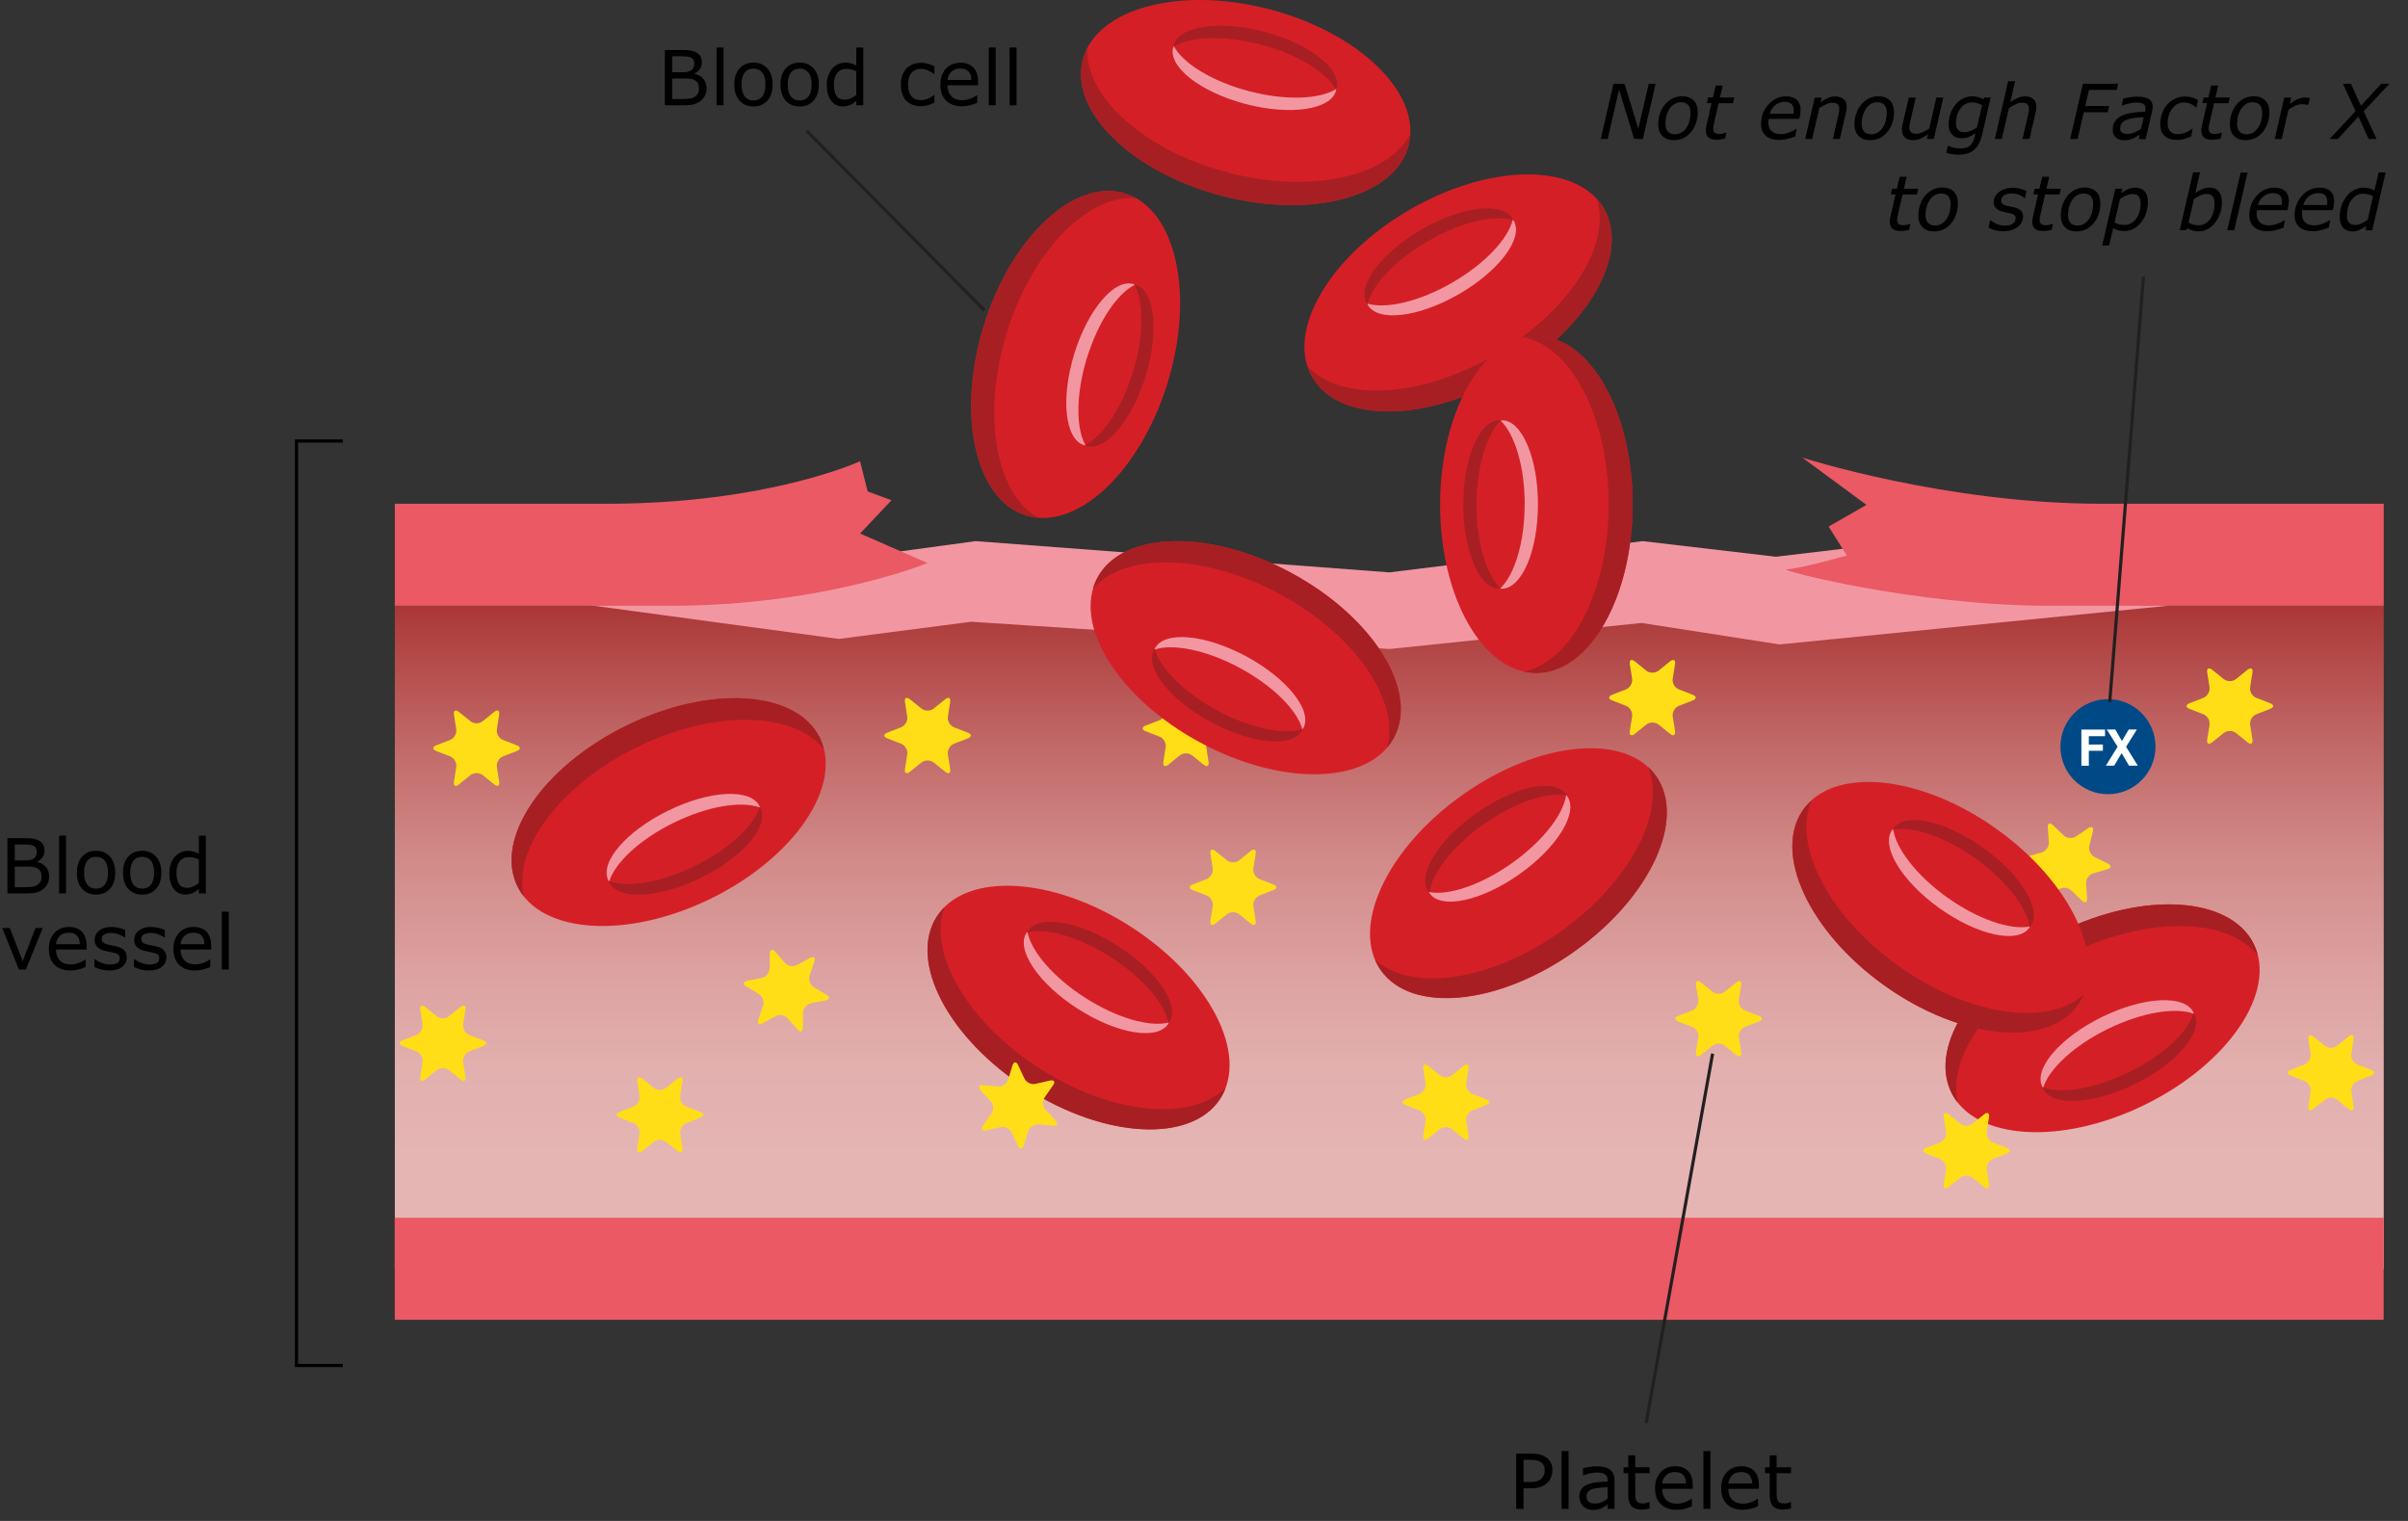 <?xml version="1.0" encoding="UTF-8"?><svg id="uuid-9b96e416-9527-46fc-bf07-4536acf724f9" xmlns="http://www.w3.org/2000/svg" xmlns:xlink="http://www.w3.org/1999/xlink" viewBox="0 0 380 240"><rect x="0" y="0" width="380" height="240" fill="#333333" stroke="none"/><defs><linearGradient id="uuid-4a6ae97a-cd82-46a7-90a2-18859c82b311" x1="-58.01" y1="45.16" x2="-58.01" y2="149.78" gradientTransform="translate(161.22 245.37) rotate(-180)" gradientUnits="userSpaceOnUse"><stop offset=".17" stop-color="#e5b5b3"/><stop offset=".3" stop-color="#e2b0ae"/><stop offset=".45" stop-color="#dca1a0"/><stop offset=".62" stop-color="#d18a88"/><stop offset=".79" stop-color="#c16968"/><stop offset=".97" stop-color="#ae3f3e"/><stop offset="1" stop-color="#aa3636"/></linearGradient></defs><g><polygon points="62.31 95.59 97.67 95.59 133.15 100.53 153.26 97.62 220.18 99.74 258.63 95.59 280.24 99.54 326.99 95.59 376.17 95.59 376.17 200.21 62.31 200.21 62.31 95.59" fill="url(#uuid-4a6ae97a-cd82-46a7-90a2-18859c82b311)"/><polygon points="83.39 94.19 132.36 100.82 153.26 98.11 219.24 102.41 259.03 98.3 280.84 101.69 342.09 95.59 322.01 82.89 280.24 87.85 259.23 85.39 219.24 90.32 153.97 85.39 130.02 88.64 91.52 81.7 83.39 94.19" fill="#f297a2"/><rect x="62.31" y="192.16" width="313.86" height="16.1" transform="translate(438.47 400.42) rotate(-180)" fill="#ea5964"/><path d="M322.2,134.51c.66-.19,1.17-.91,1.12-1.6l-.16-2.32c-.05-.69,.32-.86,.82-.38l1.68,1.61c.5,.48,1.37,.55,1.94,.17l1.93-1.3c.57-.38,.91-.15,.74,.52l-.56,2.26c-.16,.67,.21,1.46,.83,1.77l2.09,1.02c.62,.3,.58,.71-.08,.9l-2.23,.65c-.66,.19-1.17,.91-1.12,1.6l.16,2.32c.05,.69-.32,.86-.82,.38l-1.68-1.61c-.5-.48-1.37-.55-1.94-.17l-1.93,1.3c-.57,.38-.91,.15-.74-.52l.56-2.26c.16-.67-.21-1.46-.83-1.77l-2.09-1.02c-.62-.3-.58-.71,.08-.9l2.23-.65Z" fill="#ffde17"/><circle cx="331.65" cy="116.99" r="4.66" fill="#88bae2"/><g><ellipse cx="170.21" cy="159" rx="15.19" ry="26.58" transform="translate(-55.53 216.4) rotate(-57.32)" fill="#d51f26"/><path d="M171.22,157.43c-5.06-3.25-8.53-7.36-9.08-10.4-.05,.07-.11,.12-.16,.19-1.7,2.65,1.93,8.01,8.11,11.97,6.18,3.96,12.56,5.03,14.26,2.38,.05-.07,.07-.15,.11-.22-2.99,.76-8.18-.67-13.24-3.92Z" fill="#f297a2"/><path d="M175.31,151.05c5.06,3.25,8.53,7.36,9.08,10.4,.05-.07,.11-.12,.16-.19,1.7-2.65-1.93-8.01-8.11-11.97-6.18-3.96-12.56-5.03-14.26-2.38-.05,.07-.07,.15-.11,.22,2.99-.76,8.18,.67,13.24,3.92Z" fill="#a71f23"/><path d="M164.06,168.59c-11.41-7.32-17.69-18.24-15.02-25.43-.45,.45-.86,.94-1.21,1.48-4.53,7.06,1.81,19.21,14.17,27.14,12.36,7.93,26.05,8.63,30.58,1.57,.35-.54,.62-1.12,.85-1.71-5.42,5.42-17.96,4.27-29.37-3.05Z" fill="#a71f23"/></g><g><ellipse cx="331.8" cy="160.7" rx="26.58" ry="15.19" transform="translate(-36.86 162.66) rotate(-26.15)" fill="#d51f26"/><path d="M332.62,162.37c5.4-2.65,10.71-3.48,13.6-2.39-.03-.08-.05-.16-.08-.24-1.39-2.82-7.85-2.49-14.44,.74-6.59,3.23-10.81,8.15-9.42,10.97,.04,.07,.09,.14,.14,.21,.9-2.95,4.81-6.65,10.21-9.3Z" fill="#f297a2"/><path d="M335.96,169.18c-5.4,2.65-10.71,3.48-13.6,2.39,.03,.08,.05,.16,.08,.24,1.39,2.82,7.85,2.49,14.44-.74,6.59-3.23,10.81-8.15,9.42-10.97-.04-.07-.09-.14-.14-.21-.9,2.95-4.81,6.65-10.21,9.3Z" fill="#a71f23"/><path d="M326.78,150.47c12.17-5.97,24.76-5.69,29.53,.31-.15-.62-.36-1.22-.64-1.8-3.7-7.53-17.38-8.39-30.56-1.92-13.18,6.47-20.87,17.82-17.17,25.35,.28,.58,.63,1.11,1.03,1.61-1.83-7.45,5.65-17.58,17.81-23.55Z" fill="#a71f23"/></g><g><ellipse cx="105.51" cy="128.15" rx="26.58" ry="15.19" transform="translate(-45.67 59.61) rotate(-26.15)" fill="#d51f26"/><path d="M106.33,129.82c5.4-2.65,10.71-3.48,13.6-2.39-.03-.08-.05-.16-.08-.24-1.39-2.82-7.85-2.49-14.44,.74-6.59,3.23-10.81,8.15-9.42,10.97,.04,.07,.09,.14,.14,.21,.9-2.95,4.81-6.65,10.21-9.3Z" fill="#f297a2"/><path d="M109.68,136.63c-5.4,2.65-10.71,3.48-13.6,2.39,.03,.08,.05,.16,.08,.24,1.39,2.82,7.85,2.49,14.44-.74s10.81-8.15,9.42-10.97c-.04-.07-.09-.14-.14-.21-.9,2.95-4.81,6.65-10.21,9.3Z" fill="#a71f23"/><path d="M100.49,117.92c12.17-5.97,24.76-5.69,29.53,.31-.15-.62-.36-1.22-.64-1.8-3.7-7.53-17.38-8.39-30.56-1.92-13.18,6.47-20.87,17.82-17.17,25.35,.28,.58,.63,1.11,1.03,1.61-1.83-7.45,5.65-17.58,17.81-23.55Z" fill="#a71f23"/></g><g><ellipse cx="169.74" cy="55.93" rx="26.58" ry="15.19" transform="translate(66.45 201.78) rotate(-72.93)" fill="#d51f26"/><path d="M171.53,56.48c1.77-5.75,4.8-10.19,7.57-11.55-.08-.03-.15-.08-.23-.1-3.01-.92-7.19,4.02-9.35,11.03-2.15,7.02-1.46,13.45,1.54,14.38,.08,.02,.16,.03,.25,.04-1.54-2.68-1.55-8.06,.21-13.81Z" fill="#f297a2"/><path d="M178.78,58.71c-1.77,5.75-4.8,10.19-7.57,11.55,.08,.03,.15,.08,.23,.1,3.01,.92,7.19-4.02,9.35-11.03,2.15-7.02,1.46-13.45-1.54-14.38-.08-.02-.16-.03-.25-.04,1.54,2.68,1.55,8.06-.21,13.81Z" fill="#a71f23"/><path d="M158.85,52.59c3.98-12.96,12.8-21.94,20.45-21.31-.56-.31-1.14-.57-1.75-.76-8.02-2.46-18.01,6.92-22.32,20.95-4.31,14.03-1.3,27.41,6.72,29.87,.62,.19,1.24,.3,1.88,.35-6.68-3.76-8.95-16.15-4.97-29.11Z" fill="#a71f23"/></g><g><ellipse cx="230.1" cy="46.21" rx="26.58" ry="15.19" transform="translate(7.72 121.25) rotate(-30)" fill="#d51f26"/><path d="M229.17,44.6c-5.21,3.01-10.45,4.2-13.41,3.3,.03,.08,.06,.16,.1,.23,1.57,2.72,8,1.96,14.36-1.71s10.24-8.85,8.66-11.58c-.04-.07-.1-.13-.15-.2-.7,3.01-4.35,6.96-9.56,9.96Z" fill="#f297a2"/><path d="M225.37,38.03c5.21-3.01,10.45-4.2,13.41-3.3-.03-.08-.06-.16-.1-.23-1.57-2.72-8-1.96-14.36,1.71-6.36,3.67-10.24,8.85-8.66,11.58,.04,.07,.1,.13,.15,.2,.7-3.01,4.35-6.96,9.56-9.96Z" fill="#a71f23"/><path d="M235.8,56.08c-11.74,6.78-24.32,7.35-29.48,1.67,.19,.61,.44,1.19,.76,1.75,4.2,7.27,17.9,7.2,30.62-.14,12.71-7.34,19.62-19.18,15.43-26.45-.32-.56-.71-1.07-1.13-1.54,2.33,7.31-4.45,17.92-16.19,24.7Z" fill="#a71f23"/></g><g><ellipse cx="306.23" cy="143.17" rx="15.19" ry="26.58" transform="translate(11.98 309.58) rotate(-54.55)" fill="#d51f26"/><path d="M307.32,141.64c-4.9-3.49-8.16-7.77-8.57-10.83-.05,.06-.12,.12-.17,.18-1.82,2.56,1.54,8.09,7.52,12.35,5.98,4.26,12.31,5.63,14.13,3.07,.05-.07,.08-.15,.12-.22-3.03,.61-8.14-1.07-13.04-4.56Z" fill="#f297a2"/><path d="M311.72,135.46c4.9,3.49,8.16,7.77,8.57,10.83,.05-.06,.12-.12,.17-.18,1.82-2.56-1.54-8.09-7.52-12.35-5.98-4.26-12.31-5.63-14.13-3.07-.05,.07-.08,.15-.12,.22,3.03-.61,8.14,1.07,13.04,4.56Z" fill="#a71f23"/><path d="M299.63,152.45c-11.04-7.86-16.78-19.07-13.77-26.12-.47,.43-.9,.9-1.28,1.42-4.87,6.83,.88,19.28,12.84,27.79,11.96,8.52,25.6,9.88,30.47,3.05,.37-.52,.68-1.08,.93-1.67-5.68,5.15-18.15,3.39-29.19-4.47Z" fill="#a71f23"/></g><g><ellipse cx="239.62" cy="137.77" rx="26.58" ry="15.19" transform="translate(-35.59 163.43) rotate(-35.22)" fill="#d51f26"/><path d="M238.54,136.24c-4.91,3.47-10.03,5.13-13.05,4.51,.04,.07,.07,.15,.12,.22,1.81,2.57,8.15,1.22,14.14-3.01,6-4.23,9.39-9.75,7.57-12.32-.05-.07-.11-.12-.17-.19-.42,3.06-3.7,7.32-8.61,10.79Z" fill="#f297a2"/><path d="M234.17,130.04c4.91-3.47,10.03-5.13,13.05-4.51-.04-.07-.07-.15-.12-.22-1.81-2.57-8.15-1.22-14.14,3.01-6,4.23-9.39,9.75-7.57,12.32,.05,.07,.11,.12,.17,.19,.42-3.06,3.7-7.32,8.61-10.79Z" fill="#a71f23"/><path d="M246.19,147.07c-11.07,7.82-23.55,9.53-29.21,4.35,.25,.59,.55,1.15,.92,1.67,4.84,6.85,18.48,5.54,30.48-2.92,11.99-8.47,17.79-20.89,12.95-27.74-.37-.53-.8-1-1.27-1.43,2.98,7.06-2.8,18.25-13.88,26.07Z" fill="#a71f23"/></g><g><ellipse cx="196.58" cy="16.18" rx="15.19" ry="26.58" transform="translate(130.75 202.12) rotate(-75.21)" fill="#d51f26"/><path d="M197.06,14.38c-5.82-1.54-10.38-4.39-11.84-7.11-.03,.08-.07,.15-.09,.23-.8,3.04,4.3,7.03,11.4,8.9s13.5,.93,14.31-2.11c.02-.08,.02-.16,.04-.25-2.62,1.64-7.99,1.87-13.81,.34Z" fill="#f297a2"/><path d="M199,7.04c5.82,1.54,10.38,4.39,11.84,7.11,.03-.08,.07-.15,.09-.23,.8-3.04-4.3-7.03-11.4-8.9s-13.5-.93-14.31,2.11c-.02,.08-.02,.16-.04,.25,2.62-1.64,7.99-1.87,13.81-.34Z" fill="#a71f23"/><path d="M193.68,27.2c-13.11-3.46-22.43-11.92-22.1-19.58-.29,.57-.53,1.16-.69,1.78-2.14,8.11,7.63,17.73,21.82,21.47,14.2,3.75,27.44,.21,29.58-7.9,.16-.62,.25-1.25,.28-1.89-3.49,6.83-15.78,9.58-28.89,6.12Z" fill="#a71f23"/></g><g><ellipse cx="242.47" cy="79.61" rx="26.58" ry="15.19" transform="translate(162.46 321.95) rotate(-89.91)" fill="#d51f26"/><path d="M240.6,79.61c0,6.01-1.61,11.15-3.87,13.26,.08,0,.16,.03,.25,.03,3.15,0,5.71-5.94,5.72-13.28,.01-7.34-2.53-13.3-5.67-13.3-.08,0-.16,.02-.25,.03,2.25,2.11,3.84,7.25,3.83,13.27Z" fill="#f297a2"/><path d="M233.01,79.6c0-6.01,1.61-11.15,3.87-13.26-.08,0-.16-.03-.25-.03-3.15,0-5.71,5.94-5.72,13.28-.01,7.34,2.53,13.3,5.67,13.3,.08,0,.16-.02,.25-.03-2.25-2.11-3.84-7.25-3.83-13.27Z" fill="#a71f23"/><path d="M253.86,79.63c-.02,13.56-5.84,24.72-13.34,26.35,.62,.14,1.25,.22,1.9,.22,8.39,.01,15.21-11.88,15.23-26.56,.02-14.68-6.76-26.59-15.15-26.61-.64,0-1.28,.08-1.9,.21,7.49,1.65,13.27,12.84,13.25,26.39Z" fill="#a71f23"/></g><path d="M135.73,72.78s-14.47,6.71-40,6.71H62.31v16.1h43.5c24.21,0,40.56-6.75,40.56-6.75l-10.64-4.65,4.96-5.26-3.77-1.38-1.19-4.76Z" fill="#ea5964"/><path d="M284.44,72.22l10.1,7.45-5.97,3.42,2.87,4.57s-7.73,2.17-9.51,2.17,20.14,5.76,41.54,5.76h52.7v-16.1h-44.51c-24.65,0-47.21-7.27-47.21-7.27Z" fill="#ea5964"/><path d="M145.4,111.8c.54,.43,1.41,.43,1.95,0l1.81-1.46c.54-.43,.89-.23,.78,.45l-.36,2.29c-.11,.68,.33,1.44,.98,1.69l2.17,.84c.64,.25,.64,.65,0,.9l-2.17,.84c-.64,.25-1.08,1.01-.98,1.69l.36,2.29c.11,.68-.25,.88-.78,.45l-1.81-1.46c-.54-.43-1.41-.43-1.95,0l-1.81,1.46c-.54,.43-.89,.23-.78-.45l.36-2.29c.11-.68-.33-1.44-.98-1.69l-2.17-.84c-.64-.25-.64-.65,0-.9l2.17-.84c.64-.25,1.08-1.01,.98-1.69l-.36-2.29c-.11-.68,.25-.88,.78-.45l1.81,1.46Z" fill="#ffde17"/><path d="M74.23,113.8c.54,.43,1.41,.43,1.95,0l1.81-1.46c.54-.43,.89-.23,.78,.45l-.36,2.29c-.11,.68,.33,1.44,.98,1.69l2.17,.84c.64,.25,.64,.65,0,.9l-2.17,.84c-.64,.25-1.08,1.01-.98,1.69l.36,2.29c.11,.68-.25,.88-.78,.45l-1.81-1.46c-.54-.43-1.41-.43-1.95,0l-1.81,1.46c-.54,.43-.89,.23-.78-.45l.36-2.29c.11-.68-.33-1.44-.98-1.69l-2.17-.84c-.64-.25-.64-.65,0-.9l2.17-.84c.64-.25,1.08-1.01,.98-1.69l-.36-2.29c-.11-.68,.25-.88,.78-.45l1.81,1.46Z" fill="#ffde17"/><path d="M123.87,151.94c.45,.52,1.32,.67,1.92,.34l2.03-1.12c.6-.33,.91-.07,.69,.58l-.75,2.2c-.22,.65,.08,1.48,.67,1.83l1.99,1.2c.59,.36,.52,.76-.16,.89l-2.28,.45c-.68,.13-1.24,.81-1.25,1.5l-.04,2.32c-.01,.69-.39,.83-.85,.31l-1.53-1.75c-.45-.52-1.32-.67-1.92-.34l-2.03,1.12c-.6,.33-.91,.07-.69-.58l.75-2.2c.22-.65-.08-1.48-.67-1.83l-1.99-1.2c-.59-.36-.52-.76,.16-.89l2.28-.45c.68-.13,1.24-.81,1.25-1.5l.04-2.32c.01-.69,.39-.83,.85-.31l1.53,1.75Z" fill="#ffde17"/><path d="M186.18,110.68c.54,.43,1.41,.43,1.95,0l1.81-1.46c.54-.43,.89-.23,.78,.45l-.36,2.29c-.11,.68,.33,1.44,.98,1.69l2.17,.84c.64,.25,.64,.65,0,.9l-2.17,.84c-.64,.25-1.08,1.01-.98,1.69l.36,2.29c.11,.68-.25,.88-.78,.45l-1.81-1.46c-.54-.43-1.41-.43-1.95,0l-1.81,1.46c-.54,.43-.89,.23-.78-.45l.36-2.29c.11-.68-.33-1.44-.98-1.69l-2.17-.84c-.64-.25-.64-.65,0-.9l2.17-.84c.64-.25,1.08-1.01,.98-1.69l-.36-2.29c-.11-.68,.25-.88,.78-.45l1.81,1.46Z" fill="#ffde17"/><path d="M103.16,171.66c.54,.43,1.41,.43,1.95,0l1.81-1.46c.54-.43,.89-.23,.78,.45l-.36,2.29c-.11,.68,.33,1.44,.98,1.69l2.17,.84c.64,.25,.64,.65,0,.9l-2.17,.84c-.64,.25-1.08,1.01-.98,1.69l.36,2.29c.11,.68-.25,.88-.78,.45l-1.81-1.46c-.54-.43-1.41-.43-1.95,0l-1.81,1.46c-.54,.43-.89,.23-.78-.45l.36-2.29c.11-.68-.33-1.44-.98-1.69l-2.17-.84c-.64-.25-.64-.65,0-.9l2.17-.84c.64-.25,1.08-1.01,.98-1.69l-.36-2.29c-.11-.68,.25-.88,.78-.45l1.81,1.46Z" fill="#ffde17"/><path d="M68.91,160.35c.54,.43,1.41,.43,1.95,0l1.81-1.46c.54-.43,.89-.23,.78,.45l-.36,2.29c-.11,.68,.33,1.44,.98,1.69l2.17,.84c.64,.25,.64,.65,0,.9l-2.17,.84c-.64,.25-1.08,1.01-.98,1.69l.36,2.29c.11,.68-.25,.88-.78,.45l-1.81-1.46c-.54-.43-1.41-.43-1.95,0l-1.81,1.46c-.54,.43-.89,.23-.78-.45l.36-2.29c.11-.68-.33-1.44-.98-1.69l-2.17-.84c-.64-.25-.64-.65,0-.9l2.17-.84c.64-.25,1.08-1.01,.98-1.69l-.36-2.29c-.11-.68,.25-.88,.78-.45l1.81,1.46Z" fill="#ffde17"/><path d="M193.61,135.75c.54,.43,1.41,.43,1.95,0l1.81-1.46c.54-.43,.89-.23,.78,.45l-.36,2.29c-.11,.68,.33,1.44,.98,1.69l2.17,.84c.64,.25,.64,.65,0,.9l-2.17,.84c-.64,.25-1.08,1.01-.98,1.69l.36,2.29c.11,.68-.25,.88-.78,.45l-1.81-1.46c-.54-.43-1.41-.43-1.95,0l-1.81,1.46c-.54,.43-.89,.23-.78-.45l.36-2.29c.11-.68-.33-1.44-.98-1.69l-2.17-.84c-.64-.25-.64-.65,0-.9l2.17-.84c.64-.25,1.08-1.01,.98-1.69l-.36-2.29c-.11-.68,.25-.88,.78-.45l1.81,1.46Z" fill="#ffde17"/><path d="M161.66,170.18c.29,.62,1.08,1.01,1.75,.85l2.26-.52c.67-.15,.9,.18,.51,.75l-1.33,1.91c-.39,.57-.33,1.44,.14,1.95l1.58,1.7c.47,.5,.29,.87-.4,.81l-2.31-.2c-.69-.06-1.41,.43-1.62,1.09l-.68,2.22c-.2,.66-.61,.69-.9,.06l-.99-2.1c-.29-.62-1.08-1.01-1.75-.85l-2.26,.52c-.67,.15-.9-.18-.51-.75l1.33-1.91c.39-.57,.33-1.44-.14-1.95l-1.58-1.7c-.47-.5-.29-.87,.4-.81l2.31,.2c.69,.06,1.41-.43,1.62-1.09l.68-2.22c.2-.66,.61-.69,.9-.06l.99,2.1Z" fill="#ffde17"/><path d="M350.91,107.15c.54,.43,1.41,.43,1.95,0l1.81-1.46c.54-.43,.89-.23,.78,.45l-.36,2.29c-.11,.68,.33,1.44,.98,1.69l2.17,.84c.64,.25,.64,.65,0,.9l-2.17,.84c-.64,.25-1.08,1.01-.98,1.69l.36,2.29c.11,.68-.25,.88-.78,.45l-1.81-1.46c-.54-.43-1.41-.43-1.95,0l-1.81,1.46c-.54,.43-.89,.23-.78-.45l.36-2.29c.11-.68-.33-1.44-.98-1.69l-2.17-.84c-.64-.25-.64-.65,0-.9l2.17-.84c.64-.25,1.08-1.01,.98-1.69l-.36-2.29c-.11-.68,.25-.88,.78-.45l1.81,1.46Z" fill="#ffde17"/><path d="M259.79,105.82c.54,.43,1.41,.43,1.95,0l1.81-1.46c.54-.43,.89-.23,.78,.45l-.36,2.29c-.11,.68,.33,1.44,.98,1.69l2.17,.84c.64,.25,.64,.65,0,.9l-2.17,.84c-.64,.25-1.08,1.01-.98,1.69l.36,2.29c.11,.68-.25,.88-.78,.45l-1.81-1.46c-.54-.43-1.41-.43-1.95,0l-1.81,1.46c-.54,.43-.89,.23-.78-.45l.36-2.29c.11-.68-.33-1.44-.98-1.69l-2.17-.84c-.64-.25-.64-.65,0-.9l2.17-.84c.64-.25,1.08-1.01,.98-1.69l-.36-2.29c-.11-.68,.25-.88,.78-.45l1.81,1.46Z" fill="#ffde17"/><path d="M366.87,165.01c.54,.43,1.41,.43,1.95,0l1.81-1.46c.54-.43,.89-.23,.78,.45l-.36,2.29c-.11,.68,.33,1.44,.98,1.69l2.17,.84c.64,.25,.64,.65,0,.9l-2.17,.84c-.64,.25-1.08,1.01-.98,1.69l.36,2.29c.11,.68-.25,.88-.78,.45l-1.81-1.46c-.54-.43-1.41-.43-1.95,0l-1.81,1.46c-.54,.43-.89,.23-.78-.45l.36-2.29c.11-.68-.33-1.44-.98-1.69l-2.17-.84c-.64-.25-.64-.65,0-.9l2.17-.84c.64-.25,1.08-1.01,.98-1.69l-.36-2.29c-.11-.68,.25-.88,.78-.45l1.81,1.46Z" fill="#ffde17"/><path d="M227.2,169.66c.54,.43,1.41,.43,1.95,0l1.81-1.46c.54-.43,.89-.23,.78,.45l-.36,2.29c-.11,.68,.33,1.44,.98,1.69l2.17,.84c.64,.25,.64,.65,0,.9l-2.17,.84c-.64,.25-1.08,1.01-.98,1.69l.36,2.29c.11,.68-.25,.88-.78,.45l-1.81-1.46c-.54-.43-1.41-.43-1.95,0l-1.81,1.46c-.54,.43-.89,.23-.78-.45l.36-2.29c.11-.68-.33-1.44-.98-1.69l-2.17-.84c-.64-.25-.64-.65,0-.9l2.17-.84c.64-.25,1.08-1.01,.98-1.69l-.36-2.29c-.11-.68,.25-.88,.78-.45l1.81,1.46Z" fill="#ffde17"/><path d="M309.34,177.31c.54,.43,1.41,.43,1.95,0l1.81-1.46c.54-.43,.89-.23,.78,.45l-.36,2.29c-.11,.68,.33,1.44,.98,1.69l2.17,.84c.64,.25,.64,.65,0,.9l-2.17,.84c-.64,.25-1.08,1.01-.98,1.69l.36,2.29c.11,.68-.25,.88-.78,.45l-1.81-1.46c-.54-.43-1.41-.43-1.95,0l-1.81,1.46c-.54,.43-.89,.23-.78-.45l.36-2.29c.11-.68-.33-1.44-.98-1.69l-2.17-.84c-.64-.25-.64-.65,0-.9l2.17-.84c.64-.25,1.08-1.01,.98-1.69l-.36-2.29c-.11-.68,.25-.88,.78-.45l1.81,1.46Z" fill="#ffde17"/><path d="M270.23,156.49c.54,.43,1.41,.43,1.95,0l1.81-1.46c.54-.43,.89-.23,.78,.45l-.36,2.29c-.11,.68,.33,1.44,.98,1.69l2.17,.84c.64,.25,.64,.65,0,.9l-2.17,.84c-.64,.25-1.08,1.01-.98,1.69l.36,2.29c.11,.68-.25,.88-.78,.45l-1.81-1.46c-.54-.43-1.41-.43-1.95,0l-1.81,1.46c-.54,.43-.89,.23-.78-.45l.36-2.29c.11-.68-.33-1.44-.98-1.69l-2.17-.84c-.64-.25-.64-.65,0-.9l2.17-.84c.64-.25,1.08-1.01,.98-1.69l-.36-2.29c-.11-.68,.25-.88,.78-.45l1.81,1.46Z" fill="#ffde17"/><g><circle cx="332.65" cy="117.82" r="7.5" fill="#004987"/><g><path d="M332.19,115.11v1.06h-2.56v1.32h2.22v.98h-2.22v2.36h-1.17v-5.71h3.73Z" fill="#fff"/><path d="M332.46,115.11h1.35l1.04,1.82,1.08-1.82h1.28l-1.7,2.73,1.85,2.98h-1.39l-1.16-1.98-1.18,1.98h-1.31l1.85-2.99-1.71-2.72Z" fill="#fff"/></g></g><g><ellipse cx="196.58" cy="103.78" rx="15.19" ry="26.58" transform="translate(11.84 227.41) rotate(-61.62)" fill="#d51f26"/><path d="M195.69,105.42c5.29,2.86,9.05,6.7,9.84,9.69,.05-.07,.1-.13,.14-.2,1.5-2.77-2.53-7.84-8.99-11.33-6.46-3.49-12.91-4.07-14.4-1.31-.04,.07-.06,.15-.09,.23,2.93-.98,8.21,.06,13.5,2.92Z" fill="#f297a2"/><path d="M192.08,112.1c-5.29-2.86-9.05-6.7-9.84-9.69-.05,.07-.1,.13-.14,.2-1.5,2.77,2.53,7.84,8.99,11.33,6.46,3.49,12.91,4.07,14.4,1.31,.04-.07,.06-.15,.09-.23-2.93,.98-8.21-.06-13.5-2.92Z" fill="#a71f23"/><path d="M201.99,93.76c11.93,6.44,19,16.86,16.88,24.23,.42-.48,.78-1,1.09-1.57,3.99-7.38-3.25-19.02-16.17-26-12.92-6.98-26.62-6.65-30.61,.73-.31,.57-.54,1.16-.71,1.77,5-5.81,17.59-5.6,29.52,.84Z" fill="#a71f23"/></g></g><g><path d="M111.5,13.93c0,.43-.08,.82-.25,1.15s-.38,.61-.66,.82c-.33,.26-.69,.44-1.08,.55s-.89,.16-1.5,.16h-3.09V7.89h2.58c.64,0,1.11,.02,1.43,.07s.62,.14,.91,.29c.32,.17,.55,.38,.7,.65s.22,.58,.22,.95c0,.41-.11,.77-.32,1.06s-.49,.52-.84,.7v.05c.59,.12,1.05,.38,1.39,.78s.51,.9,.51,1.5Zm-1.95-3.93c0-.21-.04-.39-.11-.53s-.18-.26-.34-.35c-.18-.11-.41-.17-.67-.2s-.59-.04-.97-.04h-1.38v2.52h1.5c.36,0,.65-.02,.87-.06s.41-.11,.6-.23,.31-.27,.39-.45,.11-.41,.11-.66Zm.74,3.98c0-.35-.05-.63-.16-.84s-.3-.38-.57-.53c-.19-.1-.42-.16-.68-.19s-.59-.04-.98-.04h-1.82v3.25h1.54c.51,0,.92-.03,1.25-.08s.59-.15,.8-.29c.22-.15,.38-.33,.48-.52s.15-.45,.15-.76Z"/><path d="M114.18,16.61h-1.1V7.5h1.1v9.12Z"/><path d="M121.93,13.34c0,1.07-.27,1.91-.82,2.53s-1.28,.93-2.2,.93-1.66-.31-2.21-.93-.82-1.46-.82-2.53,.27-1.91,.82-2.53,1.28-.93,2.21-.93,1.65,.31,2.2,.93,.82,1.46,.82,2.53Zm-1.14,0c0-.85-.17-1.48-.5-1.89s-.79-.62-1.38-.62-1.06,.21-1.39,.62-.5,1.04-.5,1.89,.17,1.44,.5,1.87,.79,.64,1.39,.64,1.05-.21,1.38-.63,.5-1.04,.5-1.87Z"/><path d="M129.22,13.34c0,1.07-.27,1.91-.82,2.53s-1.28,.93-2.2,.93-1.66-.31-2.21-.93-.82-1.46-.82-2.53,.27-1.91,.82-2.53,1.28-.93,2.21-.93,1.65,.31,2.2,.93,.82,1.46,.82,2.53Zm-1.14,0c0-.85-.17-1.48-.5-1.89s-.79-.62-1.38-.62-1.06,.21-1.39,.62-.5,1.04-.5,1.89,.17,1.44,.5,1.87,.79,.64,1.39,.64,1.05-.21,1.38-.63,.5-1.04,.5-1.87Z"/><path d="M136.23,16.61h-1.1v-.69c-.32,.27-.65,.49-.99,.64s-.72,.23-1.12,.23c-.78,0-1.4-.3-1.86-.9s-.69-1.44-.69-2.5c0-.55,.08-1.05,.24-1.48s.37-.8,.64-1.11c.27-.3,.58-.52,.93-.68s.72-.23,1.1-.23c.34,0,.65,.04,.91,.11s.54,.18,.84,.34v-2.84h1.1v9.12Zm-1.1-1.61v-3.76c-.3-.13-.56-.22-.8-.28s-.49-.08-.77-.08c-.62,0-1.1,.21-1.44,.64s-.52,1.04-.52,1.83,.13,1.37,.4,1.77,.69,.61,1.28,.61c.31,0,.63-.07,.95-.21s.62-.32,.9-.54Z"/><path d="M147.46,16.2c-.37,.18-.72,.31-1.05,.41s-.68,.15-1.05,.15c-.47,0-.91-.07-1.3-.21s-.73-.35-1.01-.63c-.29-.28-.51-.64-.66-1.07s-.23-.93-.23-1.51c0-1.07,.29-1.91,.88-2.52s1.36-.91,2.33-.91c.38,0,.74,.05,1.1,.16s.69,.23,.99,.39v1.22h-.06c-.34-.26-.68-.46-1.04-.6s-.71-.21-1.05-.21c-.62,0-1.12,.21-1.48,.63s-.54,1.04-.54,1.85,.18,1.4,.53,1.82,.85,.64,1.49,.64c.22,0,.45-.03,.68-.09s.44-.13,.62-.23c.16-.08,.31-.17,.45-.26s.25-.17,.33-.24h.06v1.21Z"/><path d="M154.35,13.46h-4.82c0,.4,.06,.75,.18,1.05s.29,.54,.5,.74c.2,.19,.44,.33,.72,.42s.59,.14,.92,.14c.45,0,.89-.09,1.34-.27s.77-.35,.96-.52h.06v1.2c-.37,.16-.75,.29-1.14,.39s-.79,.16-1.22,.16c-1.09,0-1.93-.29-2.54-.88s-.91-1.42-.91-2.5,.29-1.92,.88-2.55,1.35-.94,2.31-.94c.88,0,1.56,.26,2.04,.77s.72,1.25,.72,2.2v.6Zm-1.07-.84c0-.58-.15-1.03-.44-1.34s-.72-.47-1.31-.47-1.06,.17-1.41,.52-.55,.78-.59,1.29h3.75Z"/><path d="M157.13,16.61h-1.1V7.5h1.1v9.12Z"/><path d="M160.42,16.61h-1.1V7.5h1.1v9.12Z"/></g><g><path d="M244.98,232c0,.39-.07,.75-.2,1.08s-.32,.62-.57,.86c-.3,.3-.66,.53-1.07,.68s-.93,.23-1.55,.23h-1.16v3.25h-1.16v-8.72h2.37c.52,0,.97,.04,1.33,.13s.69,.23,.97,.41c.33,.22,.59,.5,.77,.83s.27,.75,.27,1.26Zm-1.21,.03c0-.3-.05-.56-.16-.79s-.27-.4-.48-.54c-.19-.12-.4-.21-.64-.26s-.54-.08-.91-.08h-1.15v3.49h.98c.47,0,.85-.04,1.14-.13s.53-.22,.71-.4c.18-.19,.31-.38,.39-.59s.11-.44,.11-.7Z"/><path d="M247.53,238.09h-1.1v-9.12h1.1v9.12Z"/><path d="M254.8,238.09h-1.1v-.7c-.1,.07-.23,.16-.4,.28s-.33,.21-.48,.28c-.18,.09-.39,.17-.63,.23s-.52,.09-.84,.09c-.59,0-1.09-.2-1.5-.59s-.62-.89-.62-1.49c0-.5,.11-.9,.32-1.2s.52-.55,.91-.72c.4-.18,.88-.29,1.44-.36s1.16-.11,1.8-.14v-.17c0-.25-.04-.46-.13-.62s-.21-.29-.38-.39c-.16-.09-.34-.15-.56-.18s-.45-.05-.69-.05c-.29,0-.61,.04-.97,.11s-.72,.19-1.1,.33h-.06v-1.12c.21-.06,.53-.12,.93-.19s.81-.11,1.2-.11c.46,0,.86,.04,1.2,.11s.64,.21,.89,.39c.25,.18,.43,.41,.56,.7s.19,.64,.19,1.06v4.44Zm-1.1-1.61v-1.82c-.34,.02-.73,.05-1.19,.09s-.82,.1-1.08,.17c-.32,.09-.57,.23-.77,.42s-.29,.45-.29,.78c0,.38,.11,.66,.34,.85s.57,.28,1.04,.28c.39,0,.74-.08,1.06-.23s.62-.33,.89-.54Z"/><path d="M260.32,238.03c-.21,.05-.43,.1-.68,.13s-.46,.05-.65,.05c-.67,0-1.18-.18-1.52-.54s-.52-.94-.52-1.73v-3.48h-.74v-.93h.74v-1.88h1.1v1.88h2.27v.93h-2.27v2.98c0,.34,0,.61,.02,.81s.07,.37,.16,.54c.09,.16,.2,.27,.35,.34s.38,.11,.69,.11c.18,0,.37-.03,.56-.08s.34-.1,.42-.13h.06v.99Z"/><path d="M267.13,234.93h-4.82c0,.4,.06,.75,.18,1.05s.29,.54,.5,.74c.2,.19,.44,.33,.72,.42s.59,.14,.92,.14c.45,0,.89-.09,1.34-.27s.77-.35,.96-.52h.06v1.2c-.37,.16-.75,.29-1.14,.39s-.79,.16-1.22,.16c-1.09,0-1.93-.29-2.54-.88s-.91-1.42-.91-2.5,.29-1.92,.88-2.55,1.35-.94,2.31-.94c.88,0,1.56,.26,2.04,.77s.72,1.25,.72,2.2v.6Zm-1.07-.84c0-.58-.15-1.03-.44-1.34s-.72-.47-1.31-.47-1.06,.17-1.41,.52-.55,.78-.59,1.29h3.75Z"/><path d="M269.91,238.09h-1.1v-9.12h1.1v9.12Z"/><path d="M277.57,234.93h-4.82c0,.4,.06,.75,.18,1.05s.29,.54,.5,.74c.2,.19,.44,.33,.72,.42s.59,.14,.92,.14c.45,0,.89-.09,1.34-.27s.77-.35,.96-.52h.06v1.2c-.37,.16-.75,.29-1.14,.39s-.79,.16-1.22,.16c-1.09,0-1.93-.29-2.54-.88s-.91-1.42-.91-2.5,.29-1.92,.88-2.55,1.35-.94,2.31-.94c.88,0,1.56,.26,2.04,.77s.72,1.25,.72,2.2v.6Zm-1.07-.84c0-.58-.15-1.03-.44-1.34s-.72-.47-1.31-.47-1.06,.17-1.41,.52-.55,.78-.59,1.29h3.75Z"/><path d="M282.64,238.03c-.21,.05-.43,.1-.68,.13s-.46,.05-.65,.05c-.67,0-1.18-.18-1.52-.54s-.52-.94-.52-1.73v-3.48h-.74v-.93h.74v-1.88h1.1v1.88h2.27v.93h-2.27v2.98c0,.34,0,.61,.02,.81s.07,.37,.16,.54c.09,.16,.2,.27,.35,.34s.38,.11,.69,.11c.18,0,.37-.03,.56-.08s.34-.1,.42-.13h.06v.99Z"/></g><g><path d="M259.26,21.93h-1.38l-2.38-7.8-1.8,7.8h-1.09l2.01-8.72h1.74l2.18,7.12,1.64-7.12h1.09l-2.01,8.72Z"/><path d="M267.92,17.7c0,.59-.09,1.15-.27,1.69s-.43,1.01-.76,1.41c-.34,.41-.73,.74-1.18,.97s-.96,.35-1.56,.35c-.78,0-1.38-.22-1.82-.67s-.65-1.06-.65-1.84c0-.59,.09-1.14,.27-1.68s.43-1,.77-1.42c.32-.4,.72-.72,1.19-.96s.99-.36,1.54-.36c.75,0,1.35,.21,1.8,.64s.67,1.05,.67,1.85Zm-1.79,2.47c.21-.31,.37-.67,.48-1.08s.17-.84,.17-1.3c0-.55-.13-.96-.39-1.24s-.63-.42-1.11-.42c-.38,0-.72,.09-1.02,.27s-.56,.43-.78,.75c-.21,.31-.37,.67-.49,1.08s-.17,.84-.17,1.29c0,.54,.13,.95,.39,1.24s.63,.43,1.11,.43c.38,0,.71-.09,1.02-.27s.56-.43,.78-.75Z"/><path d="M273.68,15.39l-.2,.89h-2.27l-.7,3.02c-.04,.15-.07,.33-.11,.52s-.05,.35-.05,.47c0,.29,.07,.5,.22,.64,.14,.14,.41,.21,.8,.21,.16,0,.35-.03,.57-.08,.22-.05,.37-.1,.45-.13h.06l-.21,.94c-.22,.05-.45,.1-.7,.13-.25,.03-.47,.05-.66,.05-.54,0-.96-.12-1.25-.35s-.44-.61-.44-1.12c0-.12,0-.25,.03-.37s.04-.26,.07-.42l.81-3.52h-.74l.2-.89h.75l.44-1.88h1.11l-.44,1.88h2.27Z"/><path d="M280.81,22.09c-.91,0-1.62-.21-2.13-.64-.51-.43-.77-1.05-.77-1.87,0-1.2,.38-2.23,1.14-3.08s1.69-1.29,2.81-1.29c.74,0,1.31,.18,1.7,.55,.39,.37,.59,.89,.59,1.56,0,.12-.02,.3-.05,.56s-.09,.55-.16,.88h-4.82c-.02,.11-.04,.22-.05,.33s-.01,.21-.01,.3c0,.55,.17,.98,.5,1.3s.81,.47,1.43,.47c.43,0,.87-.08,1.33-.25s.84-.36,1.15-.57h.06l-.24,1.19c-.2,.07-.37,.13-.53,.19s-.36,.12-.6,.18c-.24,.06-.46,.1-.64,.13-.19,.03-.42,.05-.7,.05Zm2.2-4.14c.02-.11,.03-.21,.04-.29s.01-.16,.01-.26c0-.42-.11-.74-.34-.98s-.59-.35-1.1-.35c-.55,0-1.05,.17-1.48,.52s-.72,.8-.87,1.36h3.74Z"/><path d="M291.42,16.88c0,.09,0,.22-.03,.38s-.04,.3-.07,.42l-.98,4.25h-1.1l.86-3.73c.05-.21,.08-.39,.11-.54,.03-.15,.04-.31,.04-.46,0-.33-.08-.58-.24-.74-.16-.17-.45-.25-.88-.25-.3,0-.62,.08-.98,.25-.36,.16-.71,.36-1.05,.59l-1.13,4.88h-1.1l1.51-6.54h1.1l-.17,.73c.42-.29,.81-.52,1.17-.67s.74-.23,1.13-.23c.57,0,1.01,.14,1.33,.43s.48,.7,.48,1.25Z"/><path d="M298.89,17.7c0,.59-.09,1.15-.27,1.69s-.43,1.01-.76,1.41c-.34,.41-.73,.74-1.18,.97s-.96,.35-1.56,.35c-.78,0-1.38-.22-1.82-.67s-.65-1.06-.65-1.84c0-.59,.09-1.14,.27-1.68s.43-1,.77-1.42c.32-.4,.72-.72,1.19-.96s.99-.36,1.54-.36c.75,0,1.35,.21,1.8,.64s.67,1.05,.67,1.85Zm-1.79,2.47c.21-.31,.37-.67,.48-1.08s.17-.84,.17-1.3c0-.55-.13-.96-.39-1.24s-.63-.42-1.11-.42c-.38,0-.72,.09-1.02,.27s-.56,.43-.78,.75c-.21,.31-.37,.67-.49,1.08s-.17,.84-.17,1.29c0,.54,.13,.95,.39,1.24s.63,.43,1.11,.43c.38,0,.71-.09,1.02-.27s.56-.43,.78-.75Z"/><path d="M306.67,15.39l-1.5,6.54h-1.1l.17-.72c-.42,.28-.81,.51-1.17,.67-.36,.16-.74,.24-1.14,.24-.56,0-1-.14-1.32-.42-.32-.28-.47-.7-.47-1.24,0-.13,0-.26,.03-.39s.04-.27,.07-.43l.98-4.25h1.1l-.86,3.73c-.04,.15-.07,.33-.1,.52s-.05,.35-.05,.46c0,.34,.08,.59,.25,.76s.46,.25,.87,.25c.29,0,.62-.08,.99-.25s.72-.36,1.03-.58l1.12-4.89h1.1Z"/><path d="M314.14,15.39l-1.33,5.82c-.26,1.11-.68,1.92-1.27,2.43s-1.4,.77-2.45,.77c-.34,0-.67-.03-1.02-.08-.34-.05-.65-.12-.94-.21l.25-1.1h.06c.22,.1,.51,.19,.88,.28s.72,.13,1.05,.13c.37,0,.69-.05,.95-.14s.47-.23,.64-.39c.16-.16,.3-.35,.4-.57s.18-.46,.24-.73l.13-.57c-.39,.27-.74,.46-1.04,.59s-.68,.2-1.15,.2c-.64,0-1.13-.19-1.49-.58s-.54-.94-.54-1.64c0-.57,.09-1.12,.28-1.65s.45-1.01,.78-1.42c.32-.4,.71-.72,1.17-.97s.94-.36,1.46-.36c.38,0,.71,.04,1,.13s.55,.2,.77,.33l.14-.28h1.02Zm-1.37,1.18c-.25-.13-.51-.23-.77-.3-.26-.07-.53-.11-.8-.11-.38,0-.73,.09-1.05,.26-.32,.17-.59,.42-.81,.72-.21,.29-.38,.64-.5,1.05-.12,.41-.18,.82-.18,1.22,0,.46,.11,.82,.32,1.07,.21,.25,.55,.38,1.02,.38,.33,0,.65-.07,.99-.21,.33-.14,.66-.31,.98-.52l.82-3.57Z"/><path d="M321.35,16.88c0,.09,0,.22-.03,.38s-.04,.3-.07,.42l-.98,4.25h-1.1l.86-3.73c.05-.21,.08-.39,.11-.54,.03-.15,.04-.31,.04-.46,0-.33-.08-.58-.24-.74-.16-.17-.46-.25-.88-.25-.3,0-.63,.08-.98,.25s-.71,.36-1.05,.59l-1.13,4.88h-1.1l2.1-9.12h1.1l-.76,3.3c.42-.29,.81-.52,1.18-.67,.37-.16,.74-.23,1.13-.23,.57,0,1.02,.14,1.33,.43s.48,.7,.48,1.25Z"/><path d="M334.06,14.19h-4.4l-.59,2.54h3.78l-.23,.98h-3.78l-.98,4.22h-1.17l2.01-8.72h5.57l-.22,.98Z"/><path d="M337.66,21.24c-.11,.06-.25,.15-.43,.27s-.37,.21-.55,.3c-.2,.09-.42,.17-.67,.23s-.53,.09-.85,.09c-.52,0-.94-.15-1.27-.45s-.49-.7-.49-1.19c0-.52,.11-.96,.34-1.32s.57-.65,1.02-.88c.44-.22,.97-.38,1.6-.48s1.33-.16,2.13-.18c.02-.11,.04-.2,.06-.28,.02-.08,.03-.16,.03-.25,0-.19-.04-.34-.11-.46-.08-.12-.18-.21-.32-.28s-.3-.12-.48-.14-.38-.04-.6-.04c-.33,0-.71,.05-1.14,.16-.43,.11-.77,.21-1.04,.32h-.06l.22-1.1c.22-.06,.55-.12,.98-.2s.84-.11,1.24-.11c.81,0,1.42,.13,1.83,.38s.61,.66,.61,1.21c0,.11,0,.22-.03,.34s-.04,.23-.06,.34l-1.02,4.44h-1.09l.16-.7Zm.64-2.75c-.6,.02-1.14,.07-1.6,.14s-.85,.17-1.16,.3c-.32,.13-.56,.3-.72,.52s-.25,.5-.25,.82c0,.28,.1,.5,.29,.64s.49,.22,.89,.22c.36,0,.72-.08,1.09-.24,.37-.16,.71-.35,1.03-.57l.43-1.84Z"/><path d="M343.55,22.08c-.41,0-.78-.05-1.1-.15s-.6-.25-.83-.46c-.23-.2-.41-.46-.53-.77s-.19-.67-.19-1.08c0-.61,.1-1.19,.29-1.72s.46-1,.81-1.4c.34-.39,.76-.7,1.26-.93s1.04-.34,1.62-.34c.38,0,.74,.05,1.08,.16s.64,.23,.89,.38l-.24,1.19h-.06c-.08-.07-.18-.15-.29-.24-.12-.09-.26-.18-.42-.26-.16-.09-.34-.16-.53-.21s-.42-.08-.67-.08c-.76,0-1.38,.32-1.85,.96-.48,.64-.72,1.42-.72,2.33,0,.55,.14,.97,.42,1.27,.28,.3,.69,.44,1.21,.44,.25,0,.49-.03,.74-.1s.46-.15,.63-.23c.19-.09,.37-.18,.53-.29,.16-.1,.28-.18,.36-.23h.06l-.23,1.2c-.34,.15-.7,.28-1.08,.4s-.76,.17-1.15,.17Z"/><path d="M351.87,15.39l-.2,.89h-2.27l-.7,3.02c-.04,.15-.07,.33-.11,.52s-.05,.35-.05,.47c0,.29,.07,.5,.22,.64,.14,.14,.41,.21,.8,.21,.16,0,.35-.03,.57-.08,.22-.05,.37-.1,.45-.13h.06l-.21,.94c-.22,.05-.45,.1-.7,.13-.25,.03-.47,.05-.66,.05-.54,0-.96-.12-1.25-.35s-.44-.61-.44-1.12c0-.12,0-.25,.03-.37s.04-.26,.07-.42l.81-3.52h-.74l.2-.89h.75l.44-1.88h1.11l-.44,1.88h2.27Z"/><path d="M358.13,17.7c0,.59-.09,1.15-.27,1.69s-.43,1.01-.76,1.41c-.34,.41-.73,.74-1.18,.97s-.96,.35-1.56,.35c-.78,0-1.38-.22-1.82-.67s-.65-1.06-.65-1.84c0-.59,.09-1.14,.27-1.68s.43-1,.77-1.42c.32-.4,.72-.72,1.19-.96s.99-.36,1.54-.36c.75,0,1.35,.21,1.8,.64s.67,1.05,.67,1.85Zm-1.79,2.47c.21-.31,.37-.67,.48-1.08s.17-.84,.17-1.3c0-.55-.13-.96-.39-1.24s-.63-.42-1.11-.42c-.38,0-.72,.09-1.02,.27s-.56,.43-.78,.75c-.21,.31-.37,.67-.49,1.08s-.17,.84-.17,1.29c0,.54,.13,.95,.39,1.24s.63,.43,1.11,.43c.38,0,.71-.09,1.02-.27s.56-.43,.78-.75Z"/><path d="M364.26,16.55h-.06c-.16-.04-.3-.07-.44-.08-.13-.02-.3-.03-.49-.03-.37,0-.73,.08-1.09,.25-.36,.17-.71,.37-1.04,.6l-1.06,4.65h-1.11l1.49-6.54h1.11l-.22,.97c.52-.36,.96-.62,1.32-.76s.71-.21,1.04-.21c.19,0,.33,0,.42,.01s.21,.03,.38,.06l-.25,1.09Z"/><path d="M371.73,17.54l-2.01-4.33h1.27l1.58,3.49,3.2-3.49h1.31l-4.07,4.35,2.04,4.37h-1.27l-1.6-3.53-3.25,3.53h-1.3l4.11-4.4Z"/><path d="M302.71,29.79l-.2,.89h-2.27l-.7,3.02c-.04,.15-.07,.33-.11,.52s-.05,.35-.05,.47c0,.29,.07,.5,.22,.64,.14,.14,.41,.21,.8,.21,.16,0,.35-.03,.57-.08,.22-.05,.37-.1,.45-.13h.06l-.21,.94c-.22,.05-.45,.1-.7,.13-.25,.03-.47,.05-.66,.05-.54,0-.96-.12-1.25-.35s-.44-.61-.44-1.12c0-.12,0-.25,.03-.37s.04-.26,.07-.42l.81-3.52h-.74l.2-.89h.75l.44-1.88h1.11l-.44,1.88h2.27Z"/><path d="M308.97,32.1c0,.59-.09,1.15-.27,1.69s-.43,1.01-.76,1.41c-.34,.41-.73,.74-1.18,.97s-.96,.35-1.56,.35c-.78,0-1.38-.22-1.82-.67s-.65-1.06-.65-1.84c0-.59,.09-1.14,.27-1.68s.43-1,.77-1.42c.32-.4,.72-.72,1.19-.96s.99-.36,1.54-.36c.75,0,1.35,.21,1.8,.64s.67,1.05,.67,1.85Zm-1.79,2.47c.21-.31,.37-.67,.48-1.08s.17-.84,.17-1.3c0-.55-.13-.96-.39-1.24s-.63-.42-1.11-.42c-.38,0-.72,.09-1.02,.27s-.56,.43-.78,.75c-.21,.31-.37,.67-.49,1.08s-.17,.84-.17,1.29c0,.54,.13,.95,.39,1.24s.63,.43,1.11,.43c.38,0,.71-.09,1.02-.27s.56-.43,.78-.75Z"/><path d="M316.08,36.49c-.49,0-.92-.06-1.31-.18s-.71-.25-.96-.39l.25-1.18h.06c.08,.07,.19,.15,.32,.25s.3,.19,.5,.28c.18,.09,.39,.17,.63,.23s.49,.1,.76,.1c.55,0,.98-.1,1.29-.3s.47-.5,.47-.9c0-.21-.08-.37-.24-.48s-.39-.2-.69-.27c-.15-.04-.33-.07-.55-.12s-.43-.09-.65-.15c-.46-.13-.79-.32-1.01-.56s-.33-.54-.33-.89c0-.3,.07-.59,.2-.86s.33-.51,.59-.73c.25-.21,.57-.38,.96-.51s.82-.2,1.29-.2c.39,0,.78,.05,1.17,.15s.71,.22,.95,.36l-.23,1.12h-.06c-.06-.05-.16-.12-.28-.21s-.29-.17-.48-.26c-.17-.07-.36-.14-.59-.19s-.46-.08-.7-.08c-.49,0-.88,.1-1.19,.31s-.46,.49-.46,.84c0,.2,.07,.36,.22,.49s.38,.23,.68,.31c.19,.05,.39,.09,.6,.13s.41,.08,.61,.13c.45,.11,.79,.29,1.02,.53s.34,.54,.34,.9c0,.3-.07,.59-.21,.88s-.35,.54-.62,.75c-.28,.22-.61,.4-1.01,.52s-.84,.19-1.33,.19Z"/><path d="M325.2,29.79l-.2,.89h-2.27l-.7,3.02c-.04,.15-.07,.33-.11,.52s-.05,.35-.05,.47c0,.29,.07,.5,.22,.64,.14,.14,.41,.21,.8,.21,.16,0,.35-.03,.57-.08,.22-.05,.37-.1,.45-.13h.06l-.21,.94c-.22,.05-.45,.1-.7,.13-.25,.03-.47,.05-.66,.05-.54,0-.96-.12-1.25-.35s-.44-.61-.44-1.12c0-.12,0-.25,.03-.37s.04-.26,.07-.42l.81-3.52h-.74l.2-.89h.75l.44-1.88h1.11l-.44,1.88h2.27Z"/><path d="M331.45,32.1c0,.59-.09,1.15-.27,1.69s-.43,1.01-.76,1.41c-.34,.41-.73,.74-1.18,.97s-.96,.35-1.56,.35c-.78,0-1.38-.22-1.82-.67s-.65-1.06-.65-1.84c0-.59,.09-1.14,.27-1.68s.43-1,.77-1.42c.32-.4,.72-.72,1.19-.96s.99-.36,1.54-.36c.75,0,1.35,.21,1.8,.64s.67,1.05,.67,1.85Zm-1.79,2.47c.21-.31,.37-.67,.48-1.08s.17-.84,.17-1.3c0-.55-.13-.96-.39-1.24s-.63-.42-1.11-.42c-.38,0-.72,.09-1.02,.27s-.56,.43-.78,.75c-.21,.31-.37,.67-.49,1.08s-.17,.84-.17,1.29c0,.54,.13,.95,.39,1.24s.63,.43,1.11,.43c.38,0,.71-.09,1.02-.27s.56-.43,.78-.75Z"/><path d="M338.95,31.86c0,.65-.1,1.26-.3,1.83s-.47,1.05-.8,1.45c-.34,.41-.73,.73-1.17,.97s-.92,.35-1.42,.35c-.35,0-.67-.04-.97-.12s-.56-.2-.81-.35l-.64,2.75h-1.1l2.07-8.96h1.1l-.16,.69c.36-.25,.72-.46,1.07-.62s.74-.24,1.17-.24c.64,0,1.12,.2,1.46,.59s.5,.95,.5,1.66Zm-1.15,.21c0-.46-.1-.82-.3-1.08-.2-.25-.53-.38-.97-.38-.32,0-.66,.08-1.01,.24-.35,.16-.67,.34-.97,.54l-.86,3.71c.25,.14,.5,.24,.73,.3s.51,.1,.84,.1c.4,0,.76-.1,1.09-.29s.59-.45,.8-.76c.22-.33,.39-.69,.5-1.1s.16-.83,.16-1.29Z"/><path d="M350.64,31.86c0,.64-.1,1.24-.3,1.82s-.46,1.07-.8,1.48c-.35,.43-.74,.76-1.17,1s-.91,.35-1.42,.35c-.35,0-.67-.05-.98-.14-.3-.09-.57-.21-.81-.37l-.15,.32h-1.03l2.1-9.12h1.1l-.75,3.26c.36-.25,.72-.46,1.07-.62s.74-.24,1.16-.24c.64,0,1.12,.2,1.46,.59,.34,.39,.51,.95,.51,1.66Zm-1.81,2.63c.22-.34,.38-.71,.49-1.12s.16-.84,.16-1.3-.1-.82-.3-1.08-.53-.38-.97-.38c-.32,0-.66,.08-1.01,.24s-.67,.34-.97,.54l-.86,3.74c.25,.13,.49,.24,.73,.31s.52,.11,.85,.11c.41,0,.77-.1,1.09-.3,.32-.2,.59-.46,.8-.78Z"/><path d="M354.69,27.22l-2.11,9.12h-1.1l2.11-9.12h1.1Z"/><path d="M357.86,36.49c-.91,0-1.62-.21-2.13-.64-.51-.43-.77-1.05-.77-1.87,0-1.2,.38-2.23,1.14-3.08s1.69-1.29,2.81-1.29c.74,0,1.31,.18,1.7,.55,.39,.37,.59,.89,.59,1.56,0,.12-.02,.3-.05,.56s-.09,.55-.16,.88h-4.82c-.02,.11-.04,.22-.05,.33s-.01,.21-.01,.3c0,.55,.17,.98,.5,1.3s.81,.47,1.43,.47c.43,0,.87-.08,1.33-.25s.84-.36,1.15-.57h.06l-.24,1.19c-.2,.07-.37,.13-.53,.19s-.36,.12-.6,.18c-.24,.06-.46,.1-.64,.13-.19,.03-.42,.05-.7,.05Zm2.2-4.14c.02-.11,.03-.21,.04-.29s.01-.16,.01-.26c0-.42-.11-.74-.34-.98s-.59-.35-1.1-.35c-.55,0-1.05,.17-1.48,.52s-.72,.8-.87,1.36h3.74Z"/><path d="M365.01,36.49c-.91,0-1.62-.21-2.13-.64-.51-.43-.77-1.05-.77-1.87,0-1.2,.38-2.23,1.14-3.08s1.69-1.29,2.81-1.29c.74,0,1.31,.18,1.7,.55,.39,.37,.59,.89,.59,1.56,0,.12-.02,.3-.05,.56s-.09,.55-.16,.88h-4.82c-.02,.11-.04,.22-.05,.33s-.01,.21-.01,.3c0,.55,.17,.98,.5,1.3s.81,.47,1.43,.47c.43,0,.87-.08,1.33-.25s.84-.36,1.15-.57h.06l-.24,1.19c-.2,.07-.37,.13-.53,.19s-.36,.12-.6,.18c-.24,.06-.46,.1-.64,.13-.19,.03-.42,.05-.7,.05Zm2.2-4.14c.02-.11,.03-.21,.04-.29s.01-.16,.01-.26c0-.42-.11-.74-.34-.98s-.59-.35-1.1-.35c-.55,0-1.05,.17-1.48,.52s-.72,.8-.87,1.36h3.74Z"/><path d="M376.47,27.22l-2.11,9.12h-1.1l.16-.69c-.5,.34-.9,.57-1.2,.69s-.63,.18-.99,.18c-.62,0-1.11-.2-1.47-.59s-.54-.96-.54-1.71c0-.63,.1-1.22,.29-1.78s.46-1.05,.8-1.47c.33-.42,.72-.75,1.18-.99s.93-.37,1.44-.37c.35,0,.67,.04,.96,.11s.57,.19,.82,.33l.66-2.84h1.1Zm-1.97,3.75c-.26-.14-.52-.24-.77-.3s-.52-.1-.81-.1c-.41,0-.77,.1-1.09,.29s-.59,.46-.82,.8c-.21,.31-.37,.68-.48,1.11s-.17,.85-.17,1.26c0,.48,.1,.84,.31,1.09s.54,.38,1,.38c.33,0,.66-.08,1-.25s.66-.34,.95-.54l.87-3.76Z"/></g><g><path d="M7.75,138.3c0,.43-.08,.82-.25,1.15s-.38,.61-.66,.82c-.33,.26-.69,.44-1.08,.55s-.89,.16-1.5,.16H1.17v-8.72H3.76c.64,0,1.11,.02,1.43,.07s.62,.14,.91,.29c.32,.17,.55,.38,.7,.65s.22,.58,.22,.95c0,.41-.11,.77-.32,1.06s-.49,.52-.84,.7v.05c.59,.12,1.05,.38,1.39,.78s.51,.9,.51,1.5Zm-1.95-3.93c0-.21-.04-.39-.11-.53s-.18-.26-.34-.35c-.18-.11-.41-.17-.67-.2s-.59-.04-.97-.04h-1.38v2.52h1.5c.36,0,.65-.02,.87-.06s.41-.11,.6-.23,.31-.27,.39-.45,.11-.41,.11-.66Zm.74,3.98c0-.35-.05-.63-.16-.84s-.3-.38-.57-.53c-.19-.1-.42-.16-.68-.19s-.59-.04-.98-.04h-1.82v3.25h1.54c.51,0,.92-.03,1.25-.08s.59-.15,.8-.29c.22-.15,.38-.33,.48-.52s.15-.45,.15-.76Z"/><path d="M10.42,140.98h-1.1v-9.12h1.1v9.12Z"/><path d="M18.18,137.71c0,1.07-.27,1.91-.82,2.53s-1.28,.93-2.2,.93-1.66-.31-2.21-.93-.82-1.46-.82-2.53,.27-1.91,.82-2.53,1.28-.93,2.21-.93,1.65,.31,2.2,.93,.82,1.46,.82,2.53Zm-1.14,0c0-.85-.17-1.48-.5-1.89s-.79-.62-1.38-.62-1.06,.21-1.39,.62-.5,1.04-.5,1.89,.17,1.44,.5,1.87,.79,.64,1.39,.64,1.05-.21,1.38-.63,.5-1.04,.5-1.87Z"/><path d="M25.46,137.71c0,1.07-.27,1.91-.82,2.53s-1.28,.93-2.2,.93-1.66-.31-2.21-.93-.82-1.46-.82-2.53,.27-1.91,.82-2.53,1.28-.93,2.21-.93,1.65,.31,2.2,.93,.82,1.46,.82,2.53Zm-1.14,0c0-.85-.17-1.48-.5-1.89s-.79-.62-1.38-.62-1.06,.21-1.39,.62-.5,1.04-.5,1.89,.17,1.44,.5,1.87,.79,.64,1.39,.64,1.05-.21,1.38-.63,.5-1.04,.5-1.87Z"/><path d="M32.48,140.98h-1.1v-.69c-.32,.27-.65,.49-.99,.64s-.72,.23-1.12,.23c-.78,0-1.4-.3-1.86-.9s-.69-1.44-.69-2.5c0-.55,.08-1.05,.24-1.48s.37-.8,.64-1.11c.27-.3,.58-.52,.93-.68s.72-.23,1.1-.23c.34,0,.65,.04,.91,.11s.54,.18,.84,.34v-2.84h1.1v9.12Zm-1.1-1.61v-3.76c-.3-.13-.56-.22-.8-.28s-.49-.08-.77-.08c-.62,0-1.1,.21-1.44,.64s-.52,1.04-.52,1.83,.13,1.37,.4,1.77,.69,.61,1.28,.61c.31,0,.63-.07,.95-.21s.62-.32,.9-.54Z"/><path d="M6.74,146.44l-2.65,6.54h-1.11l-2.63-6.54H1.55l2.03,5.21,2.01-5.21h1.15Z"/><path d="M13.66,149.83h-4.82c0,.4,.06,.75,.18,1.05s.29,.54,.5,.74c.2,.19,.44,.33,.72,.42s.59,.14,.92,.14c.45,0,.89-.09,1.34-.27s.77-.35,.96-.52h.06v1.2c-.37,.16-.75,.29-1.14,.39s-.79,.16-1.22,.16c-1.09,0-1.93-.29-2.54-.88s-.91-1.42-.91-2.5,.29-1.92,.88-2.55,1.35-.94,2.31-.94c.88,0,1.56,.26,2.04,.77s.72,1.25,.72,2.2v.6Zm-1.07-.84c0-.58-.15-1.03-.44-1.34s-.72-.47-1.31-.47-1.06,.17-1.41,.52-.55,.78-.59,1.29h3.75Z"/><path d="M20.01,151.1c0,.6-.25,1.09-.74,1.47s-1.17,.57-2.02,.57c-.48,0-.93-.06-1.33-.17s-.74-.24-1.02-.38v-1.24h.06c.35,.26,.73,.47,1.16,.62s.83,.23,1.22,.23c.48,0,.86-.08,1.14-.23s.41-.4,.41-.74c0-.26-.07-.45-.22-.59s-.43-.25-.86-.34c-.16-.04-.36-.08-.61-.12s-.48-.1-.69-.15c-.57-.15-.98-.38-1.22-.67s-.36-.66-.36-1.09c0-.27,.06-.52,.17-.76s.28-.45,.51-.64c.22-.18,.5-.33,.83-.44s.72-.16,1.13-.16c.39,0,.79,.05,1.19,.14s.73,.21,1,.35v1.18h-.06c-.28-.21-.62-.38-1.03-.52s-.8-.21-1.18-.21-.74,.08-1.02,.23-.42,.38-.42,.69c0,.27,.08,.47,.25,.61,.16,.14,.43,.25,.8,.33,.2,.05,.43,.09,.68,.14s.46,.09,.63,.13c.51,.12,.91,.32,1.18,.6,.28,.29,.42,.67,.42,1.15Z"/><path d="M26.26,151.1c0,.6-.25,1.09-.74,1.47s-1.17,.57-2.02,.57c-.48,0-.93-.06-1.33-.17s-.74-.24-1.02-.38v-1.24h.06c.35,.26,.73,.47,1.16,.62s.83,.23,1.22,.23c.48,0,.86-.08,1.14-.23s.41-.4,.41-.74c0-.26-.07-.45-.22-.59s-.43-.25-.86-.34c-.16-.04-.36-.08-.61-.12s-.48-.1-.69-.15c-.57-.15-.98-.38-1.22-.67s-.36-.66-.36-1.09c0-.27,.06-.52,.17-.76s.28-.45,.51-.64c.22-.18,.5-.33,.83-.44s.72-.16,1.13-.16c.39,0,.79,.05,1.19,.14s.73,.21,1,.35v1.18h-.06c-.28-.21-.62-.38-1.03-.52s-.8-.21-1.18-.21-.74,.08-1.02,.23-.42,.38-.42,.69c0,.27,.08,.47,.25,.61,.16,.14,.43,.25,.8,.33,.2,.05,.43,.09,.68,.14s.46,.09,.63,.13c.51,.12,.91,.32,1.18,.6,.28,.29,.42,.67,.42,1.15Z"/><path d="M33.32,149.83h-4.82c0,.4,.06,.75,.18,1.05s.29,.54,.5,.74c.2,.19,.44,.33,.72,.42s.59,.14,.92,.14c.45,0,.89-.09,1.34-.27s.77-.35,.96-.52h.06v1.2c-.37,.16-.75,.29-1.14,.39s-.79,.16-1.22,.16c-1.09,0-1.93-.29-2.54-.88s-.91-1.42-.91-2.5,.29-1.92,.88-2.55,1.35-.94,2.31-.94c.88,0,1.56,.26,2.04,.77s.72,1.25,.72,2.2v.6Zm-1.07-.84c0-.58-.15-1.03-.44-1.34s-.72-.47-1.31-.47-1.06,.17-1.41,.52-.55,.78-.59,1.29h3.75Z"/><path d="M36.1,152.98h-1.1v-9.12h1.1v9.12Z"/></g><line x1="155.35" y1="48.97" x2="127.26" y2="20.6" fill="none" stroke="#231f20" stroke-miterlimit="10" stroke-width=".5"/><line x1="259.77" y1="224.55" x2="270.26" y2="166.26" fill="none" stroke="#231f20" stroke-miterlimit="10" stroke-width=".5"/><line x1="332.93" y1="110.82" x2="338.25" y2="43.65" fill="none" stroke="#231f20" stroke-miterlimit="10" stroke-width=".5"/><polyline points="54.1 69.59 46.79 69.59 46.79 215.47 54.1 215.47" fill="none" stroke="#000" stroke-miterlimit="10" stroke-width=".5"/></svg>